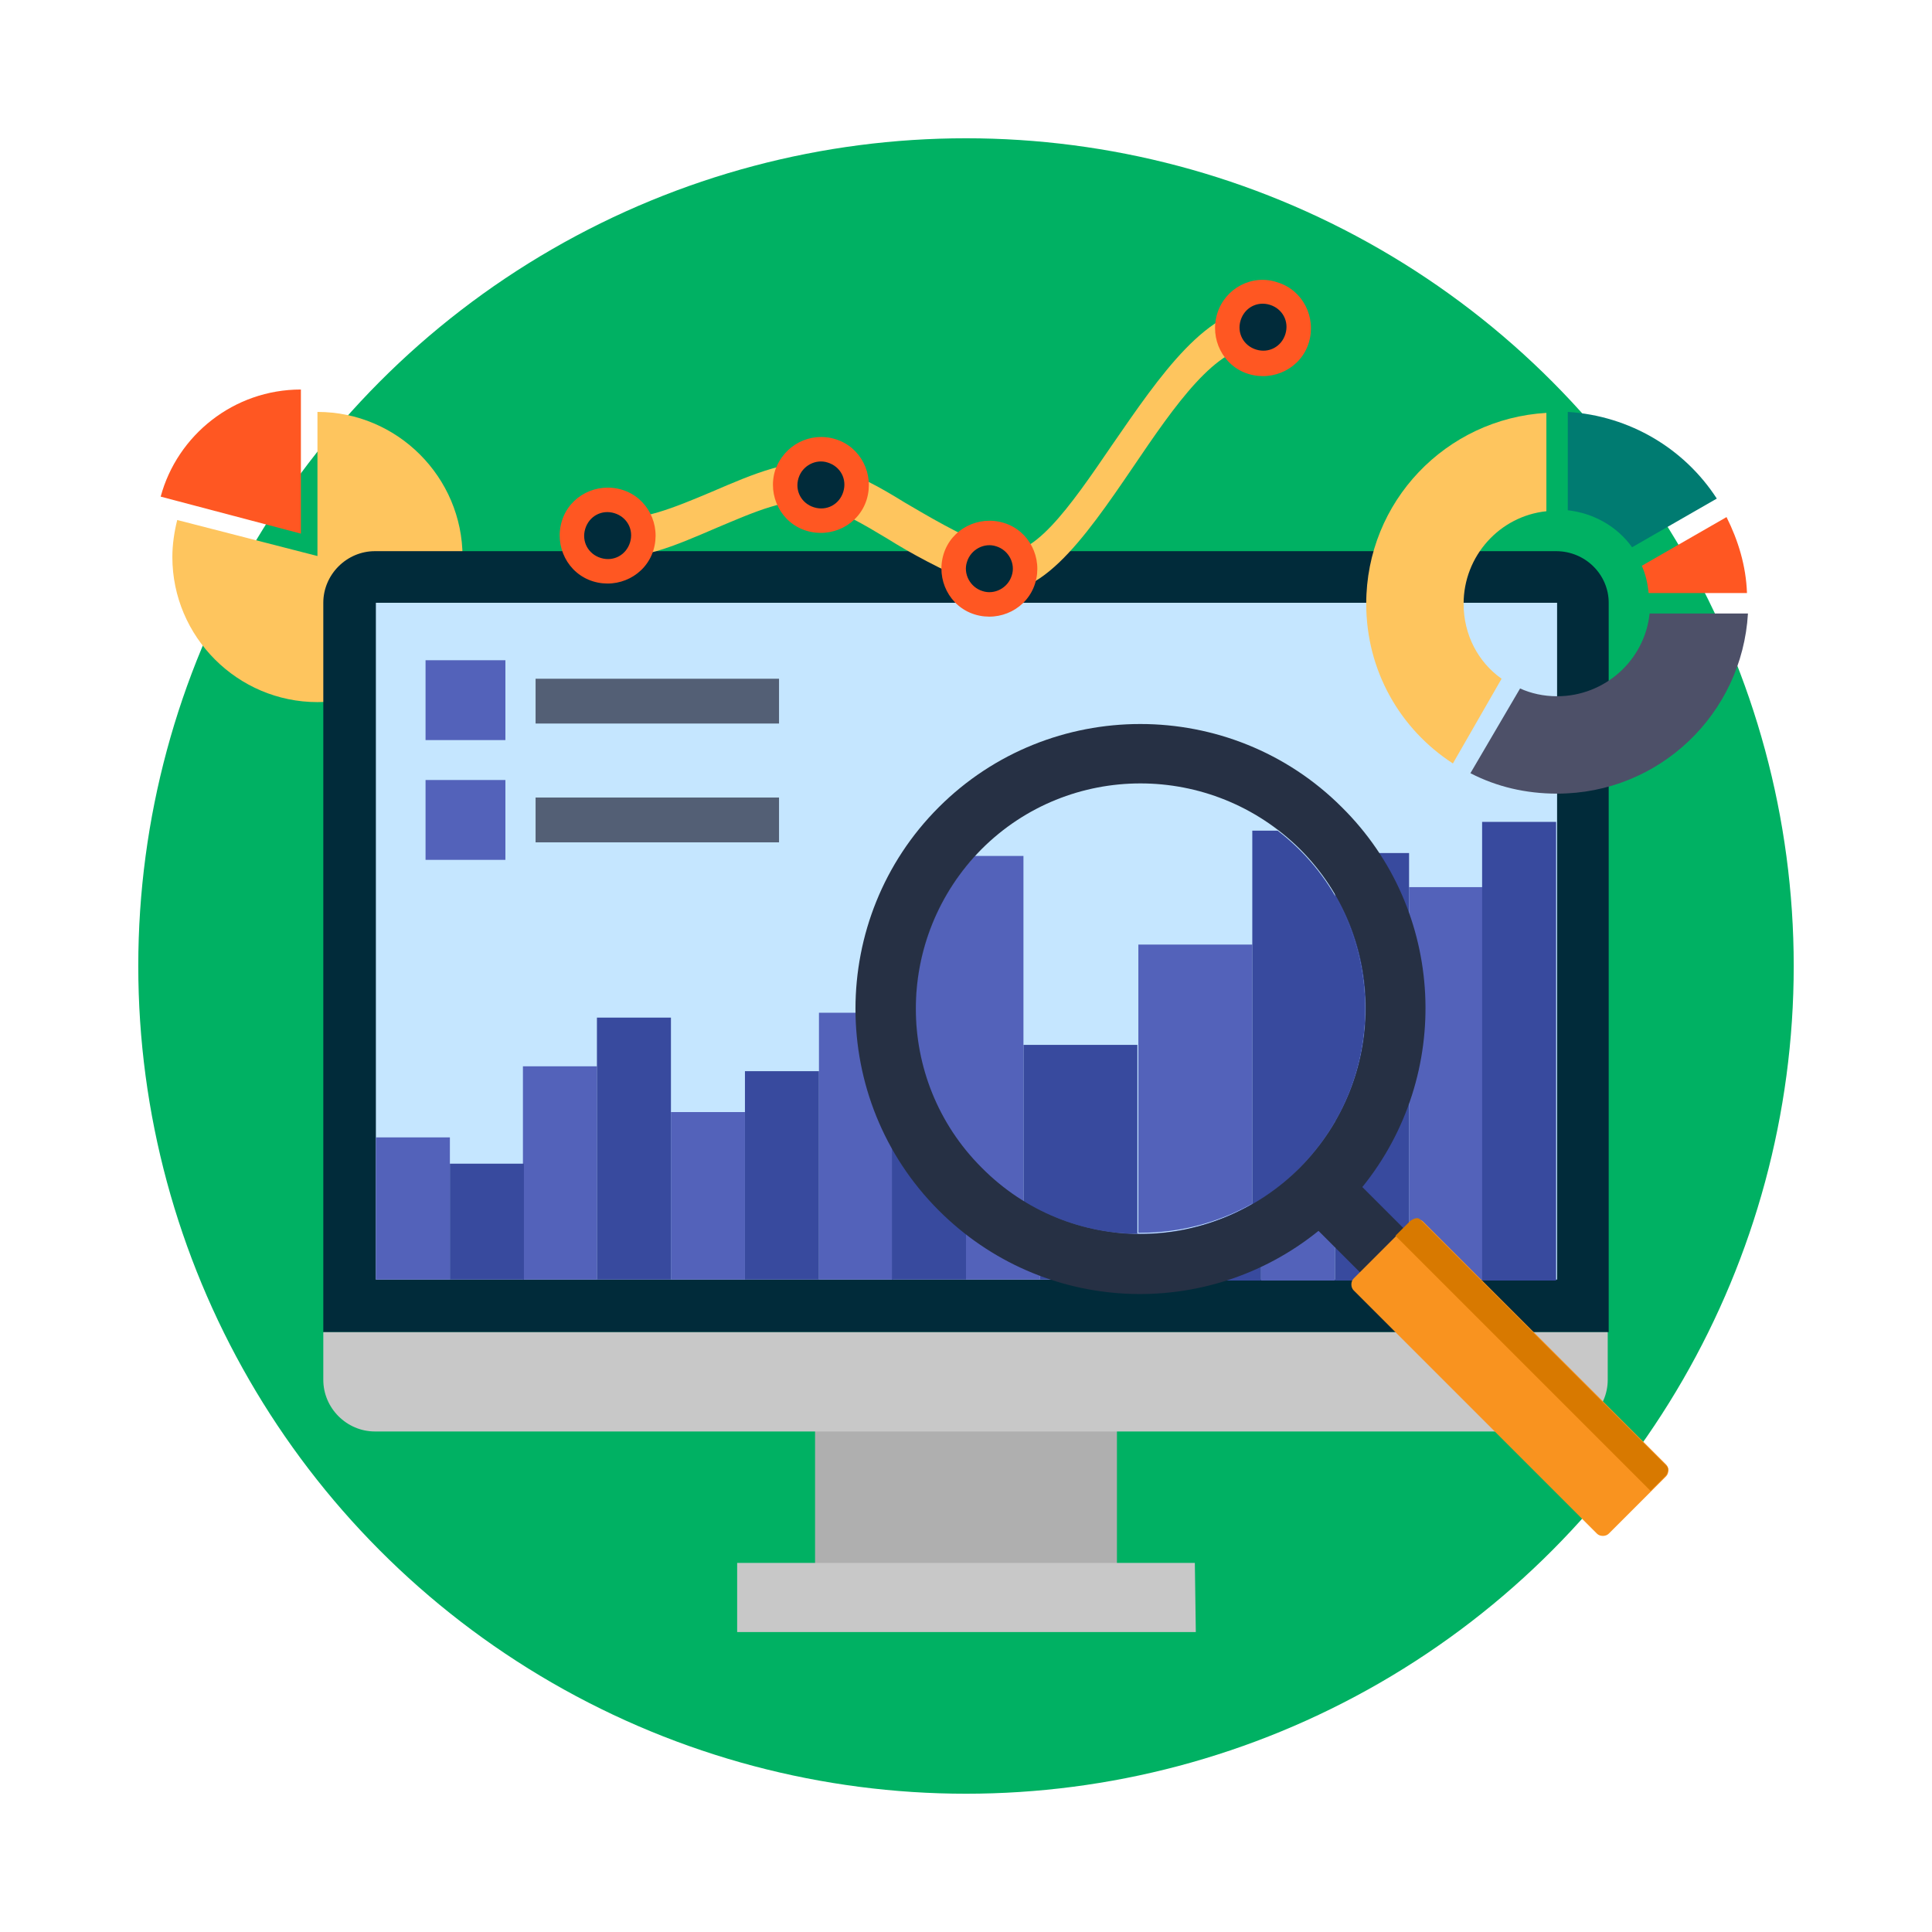 <?xml version="1.0" encoding="utf-8"?>
<!-- Generator: Adobe Illustrator 27.6.1, SVG Export Plug-In . SVG Version: 6.00 Build 0)  -->
<svg version="1.1" xmlns="http://www.w3.org/2000/svg" xmlns:xlink="http://www.w3.org/1999/xlink" x="0px" y="0px"
	 viewBox="0 0 198.4 198.4" style="enable-background:new 0 0 198.4 198.4;" xml:space="preserve">
<style type="text/css">
	.st0{display:none;}
	.st1{display:inline;fill:url(#SVGID_1_);}
	.st2{display:inline;}
	.st3{fill:none;stroke:#C5E6FF;stroke-width:1.843;stroke-miterlimit:10;}
	.st4{display:inline;fill:none;stroke:#000000;stroke-width:1.843;stroke-miterlimit:10;}
	.st5{display:inline;fill:#012B3A;}
	.st6{display:inline;fill:none;stroke:#012B3A;stroke-width:1.843;stroke-miterlimit:10;}
	.st7{display:inline;fill:#FFFFFF;}
	.st8{display:inline;fill:#22B1A5;}
	.st9{display:inline;fill:#F4C1A8;}
	.st10{display:inline;fill:#5362BA;}
	.st11{display:inline;fill:#969696;}
	.st12{display:inline;fill:#E0B19B;}
	.st13{fill:#22B1A5;}
	.st14{display:inline;fill:none;stroke:#22B1A5;stroke-width:1.843;stroke-miterlimit:10;}
	.st15{fill:url(#SVGID_00000124149293472426002460000004099304823680069042_);}
	.st16{fill:#F4C1A8;}
	.st17{fill:#007B71;}
	.st18{fill:#FFFFFF;}
	.st19{fill:#5362BA;}
	.st20{clip-path:url(#SVGID_00000110433756558296717950000006659328802043230650_);fill:#384A9E;}
	.st21{clip-path:url(#SVGID_00000041987950974651854490000003060562872925205144_);fill:#384A9E;}
	.st22{fill:#969696;}
	.st23{fill:#646464;}
	.st24{fill:#E0B19B;}
	.st25{fill:#F66B50;}
	.st26{fill:url(#SVGID_00000023984813080572543930000012803751877701249160_);}
	.st27{fill:#F9931F;}
	.st28{fill:#C4C8E8;}
	.st29{fill:url(#SVGID_00000181796714133796543720000017112314077329095321_);}
	.st30{fill:#263044;}
	.st31{fill:#00B163;}
	.st32{fill:#C8C8C8;}
	.st33{fill:#7885C9;}
	.st34{fill:#5967BB;}
	.st35{fill:#535F75;}
	.st36{fill:#E6E6E6;}
	.st37{opacity:0.1;}
	.st38{fill:#C6D5EF;}
	.st39{fill:#8164E4;}
	.st40{fill:#111D33;}
	.st41{fill:#C5E6FF;}
	.st42{fill:#E92550;}
	.st43{fill:url(#SVGID_00000114791758944114733760000017998457126790040494_);}
	.st44{fill:#EE1B24;}
	.st45{fill:#FCEE21;}
	.st46{fill:#672E91;}
	.st47{fill:#00A89D;}
	.st48{fill:#94268F;}
	.st49{fill:#0172BD;}
	.st50{fill:#8CC63E;}
	.st51{fill:#32A3D6;}
	.st52{fill:#AFAFAF;}
	.st53{fill:#D55039;}
	.st54{clip-path:url(#SVGID_00000091003247901183559010000000158730328005553301_);}
	.st55{clip-path:url(#SVGID_00000183951059054071622370000000876139841122357647_);}
	.st56{clip-path:url(#SVGID_00000025442926577758422610000004699647233763597484_);}
	.st57{clip-path:url(#SVGID_00000088824806782710375750000007809318498277333661_);}
	.st58{clip-path:url(#SVGID_00000063628684442376646720000015276240251133443513_);}
	.st59{clip-path:url(#SVGID_00000137104719960048166900000017134346572547227056_);}
	.st60{clip-path:url(#SVGID_00000120529010551333113830000003395065951376702126_);}
	.st61{clip-path:url(#SVGID_00000148643926681806122080000016413870394849589178_);}
	.st62{fill:#F9BE49;}
	.st63{fill:url(#SVGID_00000026861501158461724500000001112855405139401642_);}
	.st64{fill:#012B3A;}
	.st65{fill:url(#SVGID_00000132787204406560467440000010015549817190174110_);}
	.st66{fill:#384A9E;}
	.st67{fill-rule:evenodd;clip-rule:evenodd;fill:#FF5722;}
	.st68{fill-rule:evenodd;clip-rule:evenodd;fill:#FEC55E;}
	.st69{fill-rule:evenodd;clip-rule:evenodd;fill:#5362BA;}
	.st70{fill-rule:evenodd;clip-rule:evenodd;fill:#384A9E;}
	.st71{fill-rule:evenodd;clip-rule:evenodd;fill:#C5E6FF;}
	.st72{fill-rule:evenodd;clip-rule:evenodd;fill:#263044;}
	.st73{fill-rule:evenodd;clip-rule:evenodd;fill:#F9931F;}
	.st74{fill-rule:evenodd;clip-rule:evenodd;fill:#D87900;}
	.st75{fill-rule:evenodd;clip-rule:evenodd;fill:#535F75;}
	.st76{fill-rule:evenodd;clip-rule:evenodd;fill:#4D5068;}
	.st77{fill-rule:evenodd;clip-rule:evenodd;fill:#007B71;}
	.st78{fill-rule:evenodd;clip-rule:evenodd;fill:#012B3A;}
</style>
<g id="Layer_0" class="st0">
</g>
<g id="Layer_1">
</g>
<g id="Layer_2">
	<g>
		<circle class="st31" cx="99.2" cy="99.2" r="85"/>
		<path class="st67" d="M30.9,54.8l-14.4-3.8c1.7-6.3,7.5-11,14.4-11V54.8z"/>
		<path class="st68" d="M32.6,57.1V42.3c8.2,0,14.9,6.7,14.9,14.9c0,8.2-6.7,14.9-14.9,14.9s-14.9-6.7-14.9-14.9
			c0-1.3,0.2-2.6,0.5-3.8L32.6,57.1z"/>
		<path class="st64" d="M165.2,61.9v74.9h-132V61.9c0-2.9,2.4-5.3,5.3-5.3h121.3C162.8,56.6,165.2,59,165.2,61.9z"/>
		<rect x="38.6" y="61.9" class="st41" width="121.3" height="69.5"/>
		<rect x="83.7" y="141.9" class="st52" width="31" height="21.3"/>
		<path class="st32" d="M122.8,167.6H75.7v-7.1h47L122.8,167.6L122.8,167.6z M33.2,136.8v4.9c0,2.9,2.4,5.3,5.3,5.3h121.3
			c2.9,0,5.3-2.4,5.3-5.3v-4.9H33.2z"/>
		<path class="st69" d="M53.7,109.5h7.6v21.9h-7.6V109.5z M84.1,131.4h7.6V104h-7.6V131.4z M68.9,131.4h7.6v-17.2h-7.6V131.4z
			 M114.4,131.4h7.6V96.7h-7.6V131.4z M99.2,131.4h7.6V90.8h-7.6V131.4z M152.3,91.1h-7.6v40.3h7.6V91.1z M137.1,94.3h-7.6v37.2h7.6
			V94.3z M38.6,131.4h7.6v-14.6h-7.6V131.4z"/>
		<path class="st70" d="M61.3,104.5h7.6v26.9h-7.6V104.5z M76.5,131.4h7.6V110h-7.6V131.4z M91.6,131.4h7.6V99.2h-7.6V131.4z
			 M46.2,131.4h7.6v-11.9h-7.6V131.4z M106.8,131.4h7.6v-28.1h-7.6V131.4z M129.5,89.1h-7.6v42.4h7.6V89.1z M144.7,87.6h-7.6v43.9
			h7.6V87.6z M159.8,84.4h-7.6v47.1h7.6V84.4z"/>
		<g>
			<g>
				<path class="st71" d="M117.1,80.5c-12.7,0-23.1,10.4-23.1,23.1c0,12.7,10.4,23.1,23.1,23.1c12.7,0,23.1-10.4,23.1-23.1
					C140.2,90.9,129.8,80.5,117.1,80.5z"/>
				<g>
					<path class="st70" d="M105.1,107.3h11.7v19.4c-4.3,0-8.3-1.3-11.7-3.3V107.3z"/>
					<path class="st69" d="M116.9,97h11.7v26.6c-3.4,1.9-7.3,3-11.5,3l-0.2,0V97z"/>
					<path class="st69" d="M100.1,87.9h5v35.5c-6.7-4-11.1-11.4-11.1-19.8C94,97.6,96.3,92,100.1,87.9z"/>
					<path class="st70" d="M131.2,85.3h-2.6v38.4c6.9-4,11.6-11.5,11.6-20.1C140.2,96.1,136.7,89.5,131.2,85.3z"/>
				</g>
			</g>
			<path class="st72" d="M155,137l-15.1-15.1c9.3-11.5,8.6-28.4-2.1-39c-11.4-11.4-30-11.4-41.4,0c-11.4,11.4-11.4,30,0,41.4
				c10.7,10.7,27.5,11.4,39,2.1l15.1,15.1L155,137z M100.8,119.9c-9-9-9-23.6,0-32.7c9-9,23.6-9,32.7,0c9,9,9,23.6,0,32.7
				C124.4,129,109.8,129,100.8,119.9z"/>
			<path class="st73" d="M146.1,125.4l25,25c0.3,0.3,0.3,0.9,0,1.2l-5.9,5.9c-0.3,0.3-0.9,0.3-1.2,0l-25-25c-0.3-0.3-0.3-0.9,0-1.2
				l5.9-5.9C145.2,125.1,145.7,125.1,146.1,125.4z"/>
			<path class="st74" d="M145.8,125.2l25.4,25.4c0.2,0.2,0.1,0.7-0.2,1l-1.5,1.5l-26.2-26.2l1.5-1.5
				C145.2,125.1,145.6,125,145.8,125.2z"/>
		</g>
		<rect x="43.7" y="67.8" class="st69" width="8.2" height="8.2"/>
		<rect x="55" y="69.7" class="st75" width="25" height="4.6"/>
		<rect x="43.7" y="80.1" class="st69" width="8.2" height="8.2"/>
		<rect x="55" y="81.9" class="st75" width="25" height="4.6"/>
		<path class="st76" d="M151,79.4c2.7,1.4,5.7,2.1,8.9,2.1c10.5,0,19-8.2,19.6-18.5h-10.1c-0.5,4.8-4.6,8.5-9.5,8.5
			c-1.4,0-2.7-0.3-3.8-0.8L151,79.4z"/>
		<path class="st68" d="M158.8,42.4c-10.3,0.6-18.5,9.1-18.5,19.6c0,6.9,3.5,12.9,8.9,16.4l5-8.7c-2.4-1.7-3.9-4.5-3.9-7.7
			c0-4.9,3.7-9,8.5-9.5V42.4z"/>
		<path class="st77" d="M176.3,51.2c-3.3-5.1-8.9-8.5-15.3-8.9v10.1c2.7,0.3,5.1,1.7,6.6,3.8L176.3,51.2z"/>
		<path class="st67" d="M179.4,60.9c-0.1-2.8-0.9-5.4-2.1-7.8l-8.7,5c0.4,0.9,0.6,1.8,0.7,2.8H179.4z"/>
		<path class="st68" d="M63,53c2.5,0.7,6.3-0.9,10.1-2.5c4.2-1.8,8.5-3.7,11.9-2.7c3.2,1,5.3,2.2,7.9,3.8c2.4,1.4,5.2,3.1,9.4,4.9
			c3.5,1.5,7.6-4.5,11.9-10.8c4.9-7.1,9.9-14.5,15.8-14.1l-0.8,4c-4.2-0.3-8.6,6.1-12.8,12.3c-5.1,7.5-10.1,14.7-15.6,12.4
			c-4.4-1.9-7.3-3.5-9.7-5c-2.5-1.5-4.5-2.7-7.4-3.6c-2.5-0.8-6.3,0.9-10.1,2.5c-4.2,1.8-8.4,3.7-11.8,2.7L63,53z"/>
		<path class="st67" d="M103.1,53.7c2.6,0.8,4,3.6,3.2,6.2c-0.8,2.6-3.6,4-6.2,3.2c-2.6-0.8-4-3.6-3.2-6.2
			C97.7,54.3,100.5,52.9,103.1,53.7z M125,32.2c-0.8,2.6,0.6,5.4,3.2,6.2c2.6,0.8,5.4-0.6,6.2-3.2c0.8-2.6-0.6-5.4-3.2-6.2
			C128.6,28.1,125.8,29.6,125,32.2z M79.6,48.3c-0.8,2.6,0.6,5.4,3.2,6.2c2.6,0.8,5.4-0.6,6.2-3.2c0.8-2.6-0.6-5.4-3.2-6.2
			C83.2,44.3,80.5,45.7,79.6,48.3z M57.7,53.5c-0.8,2.6,0.6,5.4,3.2,6.2c2.6,0.8,5.4-0.6,6.2-3.2c0.8-2.6-0.6-5.4-3.2-6.2
			C61.3,49.5,58.5,50.9,57.7,53.5z"/>
		<path class="st78" d="M102.3,56.1c1.3,0.4,2,1.8,1.6,3c-0.4,1.3-1.8,2-3,1.6c-1.3-0.4-2-1.8-1.6-3
			C99.7,56.4,101.1,55.7,102.3,56.1z M127.4,32.9c-0.4,1.3,0.3,2.6,1.6,3c1.3,0.4,2.6-0.3,3-1.6c0.4-1.3-0.3-2.6-1.6-3
			C129.1,30.9,127.8,31.6,127.4,32.9z M82,49.1c-0.4,1.3,0.3,2.6,1.6,3c1.3,0.4,2.6-0.3,3-1.6c0.4-1.3-0.3-2.6-1.6-3
			C83.8,47.1,82.4,47.8,82,49.1z M60.1,54.3c-0.4,1.3,0.3,2.6,1.6,3c1.3,0.4,2.6-0.3,3-1.6c0.4-1.3-0.3-2.6-1.6-3
			C61.8,52.3,60.5,53,60.1,54.3z"/>
	</g>
</g>
</svg>
